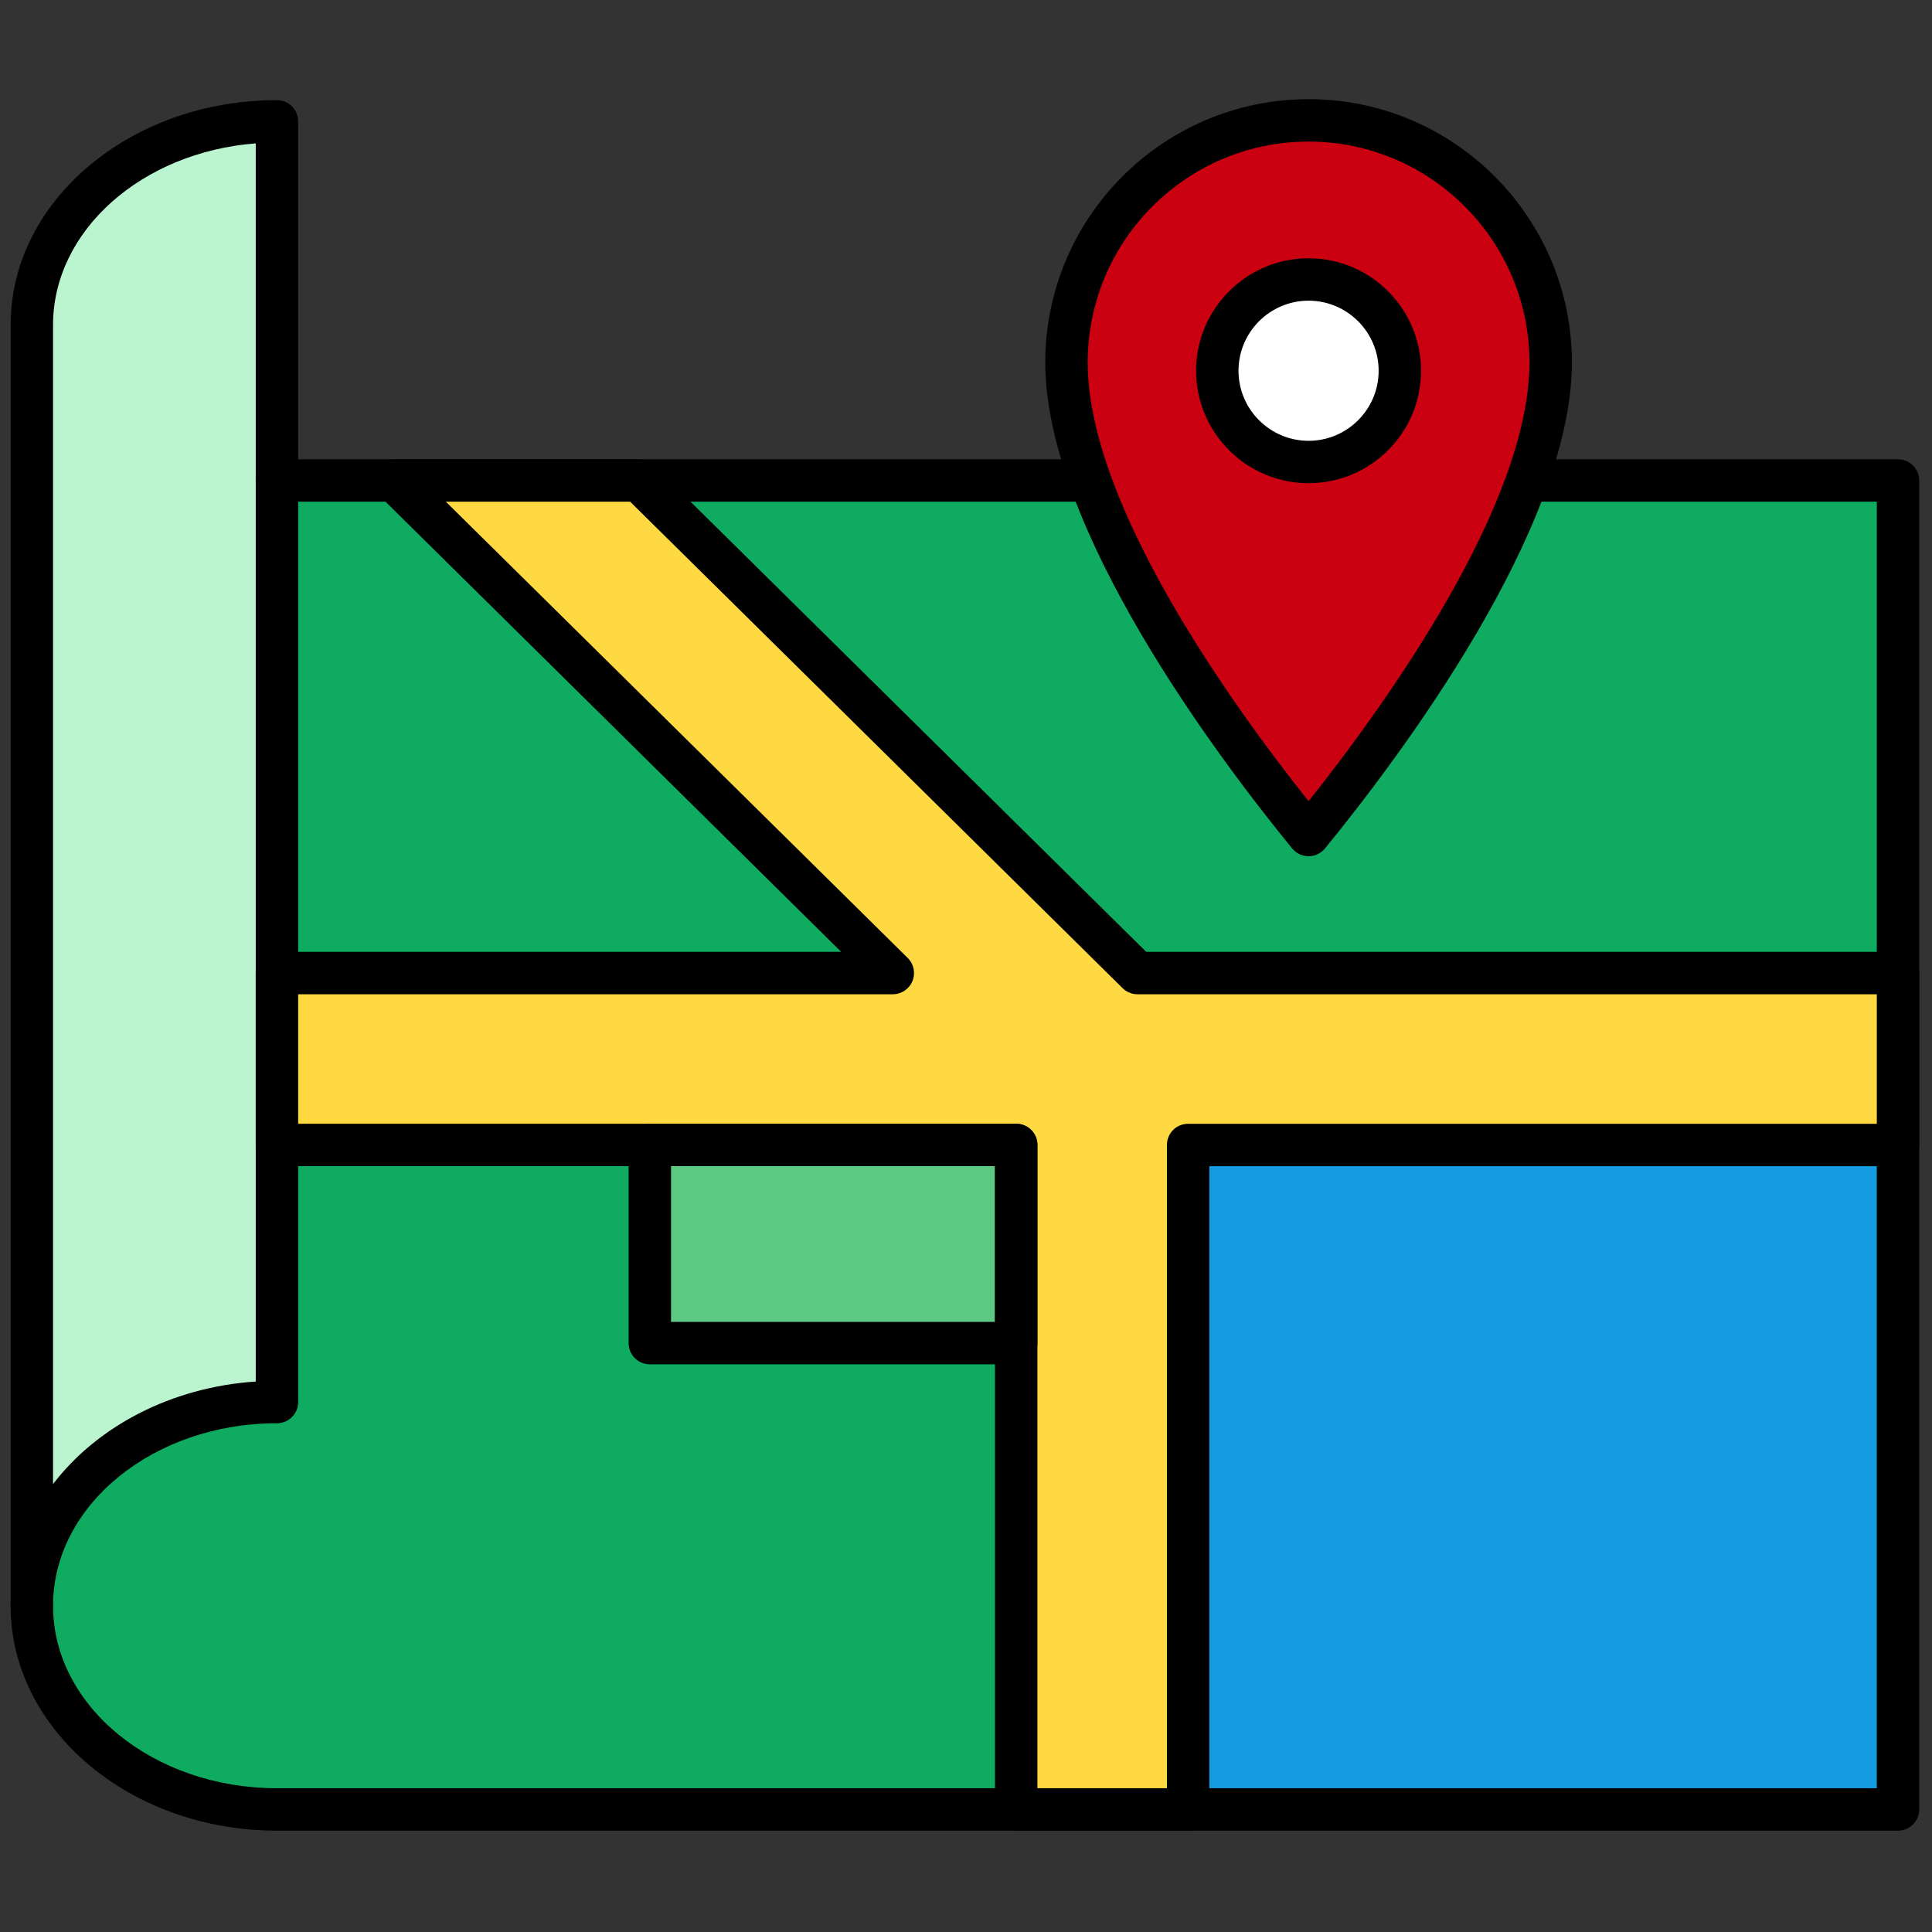 <svg xmlns="http://www.w3.org/2000/svg" xmlns:xlink="http://www.w3.org/1999/xlink" version="1.1" width="256" height="256" viewBox="0 0 256 256" xml:space="preserve">

<rect x="0" y="0" width="256" height="256" fill="#333333" stroke="none"/>

<defs>
</defs>
<g style="stroke: none; stroke-width: 0; stroke-dasharray: none; stroke-linecap: butt; stroke-linejoin: miter; stroke-miterlimit: 10; fill: none; fill-rule: nonzero; opacity: 1;" transform="translate(1.407 1.407) scale(2.81 2.81)" >
	<rect x="55.53" y="53.49" rx="0" ry="0" width="33.47" height="31.33" style="stroke: none; stroke-width: 1; stroke-dasharray: none; stroke-linecap: butt; stroke-linejoin: miter; stroke-miterlimit: 10; fill: rgb(21,155,225); fill-rule: nonzero; opacity: 1;" transform=" matrix(1 0 0 1 0 0) "/>
	<path d="M 1 75.218 c 0 5.305 5.175 9.605 11.559 9.605 h 34.859 V 53.491 H 12.559 L 1 65.561 V 75.218 z" style="stroke: none; stroke-width: 1; stroke-dasharray: none; stroke-linecap: butt; stroke-linejoin: miter; stroke-miterlimit: 10; fill: rgb(14,171,97); fill-rule: nonzero; opacity: 1;" transform=" matrix(1 0 0 1 0 0) " stroke-linecap="round" />
	<polygon points="29.63,22.16 89,22.16 89,45.38 53.14,45.38 " style="stroke: none; stroke-width: 1; stroke-dasharray: none; stroke-linecap: butt; stroke-linejoin: miter; stroke-miterlimit: 10; fill: rgb(14,171,97); fill-rule: nonzero; opacity: 1;" transform="  matrix(1 0 0 1 0 0) "/>
	<polygon points="18.09,22.16 41.46,45.53 12.56,45.53 12.56,22.16 " style="stroke: none; stroke-width: 1; stroke-dasharray: none; stroke-linecap: butt; stroke-linejoin: miter; stroke-miterlimit: 10; fill: rgb(14,171,97); fill-rule: nonzero; opacity: 1;" transform="  matrix(1 0 0 1 0 0) "/>
	<rect x="30.14" y="53.49" rx="0" ry="0" width="17.28" height="9.34" style="stroke: none; stroke-width: 1; stroke-dasharray: none; stroke-linecap: butt; stroke-linejoin: miter; stroke-miterlimit: 10; fill: rgb(93,201,131); fill-rule: nonzero; opacity: 1;" transform=" matrix(1 0 0 1 0 0) "/>
	<path d="M 1 75.218 c 0 -5.305 5.175 -9.605 11.559 -9.605 v -41.18 V 5.222 C 6.175 5.222 1 9.522 1 14.827 v 0 V 75.218" style="stroke: none; stroke-width: 1; stroke-dasharray: none; stroke-linecap: butt; stroke-linejoin: miter; stroke-miterlimit: 10; fill: rgb(187,245,208); fill-rule: nonzero; opacity: 1;" transform=" matrix(1 0 0 1 0 0) " stroke-linecap="round" />
	<path d="M 89 85.823 H 12.559 C 5.634 85.823 0 81.065 0 75.218 c 0 -0.553 0.448 -1 1 -1 s 1 0.447 1 1 c 0 4.745 4.737 8.605 10.559 8.605 H 88 V 23.158 H 12.559 c -0.552 0 -1 -0.448 -1 -1 s 0.448 -1 1 -1 H 89 c 0.553 0 1 0.448 1 1 v 62.666 C 90 85.376 89.553 85.823 89 85.823 z" style="stroke: none; stroke-width: 1; stroke-dasharray: none; stroke-linecap: butt; stroke-linejoin: miter; stroke-miterlimit: 10; fill: rgb(0,0,0); fill-rule: nonzero; opacity: 1;" transform=" matrix(1 0 0 1 0 0) " stroke-linecap="round" />
	<path d="M 1 76.218 c -0.552 0 -1 -0.447 -1 -1 V 14.827 C 0 8.979 5.634 4.222 12.559 4.222 c 0.552 0 1 0.448 1 1 v 60.391 c 0 0.553 -0.448 1 -1 1 C 6.737 66.612 2 70.473 2 75.218 C 2 75.771 1.552 76.218 1 76.218 z M 11.559 6.26 C 6.204 6.672 2 10.357 2 14.827 v 54.654 c 2.068 -2.705 5.551 -4.568 9.559 -4.836 V 6.26 z" style="stroke: none; stroke-width: 1; stroke-dasharray: none; stroke-linecap: butt; stroke-linejoin: miter; stroke-miterlimit: 10; fill: rgb(0,0,0); fill-rule: nonzero; opacity: 1;" transform=" matrix(1 0 0 1 0 0) " stroke-linecap="round" />
	<polygon points="68.72,45.38 53.14,45.38 29.63,22.16 18.09,22.16 41.6,45.38 12.56,45.38 12.56,53.49 47.42,53.49 47.42,84.82 55.53,84.82 55.53,53.49 89,53.49 89,45.38 " style="stroke: none; stroke-width: 1; stroke-dasharray: none; stroke-linecap: butt; stroke-linejoin: miter; stroke-miterlimit: 10; fill: rgb(254,217,65); fill-rule: nonzero; opacity: 1;" transform="  matrix(1 0 0 1 0 0) "/>
	<path d="M 55.525 85.823 h -8.107 c -0.553 0 -1 -0.447 -1 -1 V 54.49 H 12.559 c -0.552 0 -1 -0.447 -1 -1 v -8.107 c 0 -0.552 0.448 -1 1 -1 h 26.606 L 17.387 22.869 c -0.289 -0.285 -0.376 -0.716 -0.222 -1.091 c 0.154 -0.375 0.519 -0.62 0.925 -0.62 h 11.537 c 0.263 0 0.516 0.104 0.703 0.289 l 23.219 22.937 H 89 c 0.553 0 1 0.448 1 1 v 8.108 c 0 0.553 -0.447 1 -1 1 H 56.525 v 30.332 C 56.525 85.376 56.078 85.823 55.525 85.823 z M 48.418 83.823 h 6.107 V 53.491 c 0 -0.553 0.447 -1 1 -1 H 88 v -6.107 H 53.138 c -0.263 0 -0.516 -0.104 -0.703 -0.289 L 29.215 23.158 h -8.691 l 21.779 21.514 c 0.289 0.285 0.376 0.716 0.222 1.091 c -0.154 0.375 -0.519 0.621 -0.925 0.621 H 13.559 v 6.106 h 33.859 c 0.553 0 1 0.447 1 1 V 83.823 z" style="stroke: none; stroke-width: 1; stroke-dasharray: none; stroke-linecap: butt; stroke-linejoin: miter; stroke-miterlimit: 10; fill: rgb(0,0,0); fill-rule: nonzero; opacity: 1;" transform=" matrix(1 0 0 1 0 0) " stroke-linecap="round" />
	<path d="M 47.418 63.833 H 30.141 c -0.552 0 -1 -0.447 -1 -1 V 53.49 c 0 -0.553 0.448 -1 1 -1 h 17.277 c 0.553 0 1 0.447 1 1 v 9.343 C 48.418 63.386 47.971 63.833 47.418 63.833 z M 31.141 61.833 h 15.277 V 54.49 H 31.141 V 61.833 z" style="stroke: none; stroke-width: 1; stroke-dasharray: none; stroke-linecap: butt; stroke-linejoin: miter; stroke-miterlimit: 10; fill: rgb(0,0,0); fill-rule: nonzero; opacity: 1;" transform=" matrix(1 0 0 1 0 0) " stroke-linecap="round" />
	<path d="M 61.205 38.875 c 5.708 -6.982 11.416 -15.978 11.416 -22.283 S 67.51 5.177 61.205 5.177 s -11.416 5.111 -11.416 11.416 S 55.497 31.893 61.205 38.875 z" style="stroke: none; stroke-width: 1; stroke-dasharray: none; stroke-linecap: butt; stroke-linejoin: miter; stroke-miterlimit: 10; fill: rgb(203,0,16); fill-rule: nonzero; opacity: 1;" transform=" matrix(1 0 0 1 0 0) " stroke-linecap="round" />
	<circle cx="61.204" cy="16.984" r="4.304" style="stroke: none; stroke-width: 1; stroke-dasharray: none; stroke-linecap: butt; stroke-linejoin: miter; stroke-miterlimit: 10; fill: rgb(255,255,255); fill-rule: nonzero; opacity: 1;" transform="  matrix(1 0 0 1 0 0) "/>
	<path d="M 61.205 39.875 c -0.3 0 -0.584 -0.135 -0.774 -0.367 c -3.5 -4.282 -11.642 -15.086 -11.642 -22.916 c 0 -6.846 5.569 -12.416 12.416 -12.416 s 12.416 5.57 12.416 12.416 c 0 7.829 -8.142 18.634 -11.642 22.916 C 61.789 39.74 61.505 39.875 61.205 39.875 z M 61.205 6.176 c -5.743 0 -10.416 4.672 -10.416 10.416 c 0 6.678 6.761 16.09 10.416 20.689 c 3.655 -4.599 10.416 -14.011 10.416 -20.689 C 71.621 10.849 66.948 6.176 61.205 6.176 z" style="stroke: none; stroke-width: 1; stroke-dasharray: none; stroke-linecap: butt; stroke-linejoin: miter; stroke-miterlimit: 10; fill: rgb(0,0,0); fill-rule: nonzero; opacity: 1;" transform=" matrix(1 0 0 1 0 0) " stroke-linecap="round" />
	<path d="M 61.205 22.285 c -2.925 0 -5.304 -2.379 -5.304 -5.303 s 2.379 -5.304 5.304 -5.304 s 5.304 2.379 5.304 5.304 S 64.13 22.285 61.205 22.285 z M 61.205 13.678 c -1.821 0 -3.304 1.482 -3.304 3.304 c 0 1.821 1.482 3.303 3.304 3.303 s 3.304 -1.482 3.304 -3.303 C 64.509 15.16 63.026 13.678 61.205 13.678 z" style="stroke: none; stroke-width: 1; stroke-dasharray: none; stroke-linecap: butt; stroke-linejoin: miter; stroke-miterlimit: 10; fill: rgb(0,0,0); fill-rule: nonzero; opacity: 1;" transform=" matrix(1 0 0 1 0 0) " stroke-linecap="round" />
</g>
</svg>